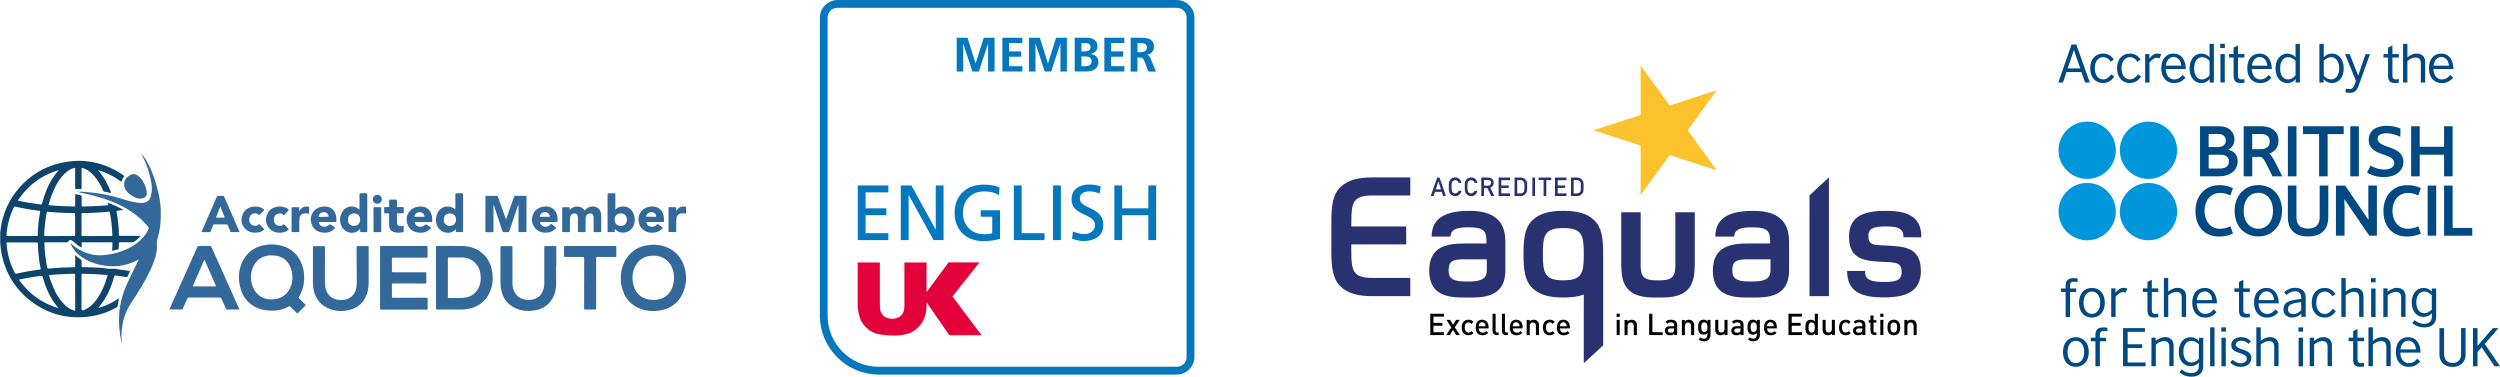 <?xml version="1.0" encoding="UTF-8"?>
<svg id="Layer_2" data-name="Layer 2" xmlns="http://www.w3.org/2000/svg" viewBox="0 0 540 81.36">
  <defs>
    <style>
      .cls-1 {
        fill: #0096dc;
      }

      .cls-1, .cls-2, .cls-3, .cls-4, .cls-5, .cls-6, .cls-7, .cls-8, .cls-9, .cls-10 {
        stroke-width: 0px;
      }

      .cls-2 {
        fill: #0c446b;
      }

      .cls-3 {
        fill: #33689b;
      }

      .cls-4, .cls-7 {
        fill: #283271;
      }

      .cls-5 {
        fill: #004982;
      }

      .cls-6 {
        fill: #000;
      }

      .cls-6, .cls-7, .cls-9 {
        fill-rule: evenodd;
      }

      .cls-8 {
        fill: #0578bd;
      }

      .cls-9 {
        fill: #fbc22e;
      }

      .cls-10 {
        fill: #e4003a;
      }
    </style>
  </defs>
  <g id="Layer_1-2" data-name="Layer 1">
    <g id="NILE_Logos" data-name="NILE Logos">
      <polyline class="cls-9" points="370.84 19.48 364.55 28.14 370.84 36.8 360.66 33.49 354.37 42.15 354.37 31.45 344.19 28.14 354.37 24.83 354.37 14.13 360.66 22.79"/>
      <path class="cls-7" d="M415.02,51.26c0-4.31-2.75-5.64-7.24-5.72-4.83-.07-8.32.93-8.39,5.42-.11,5.57,4.04,5.42,8.09,5.64,2.08.11,3.34.15,3.27,2.3-.04,1.3-.67,2.12-4.27,2-2.97-.07-3.64-.82-3.64-2.38h-3.86c0,4.46,2.97,5.65,7.53,5.72,4.87.07,8.32-1.08,8.4-5.53.11-5.79-4.24-5.46-8.4-5.72-1.82-.11-3.01-.11-2.93-2.15.04-1.19.63-2.04,4.23-1.93,2.45.07,3.34.59,3.34,2.34M321.15,56.01h-4.87c-2.56,0-3.38.45-3.38,2.38,0,1.56.67,2.41,3.53,2.41h1c2.86,0,3.72-.85,3.72-2.44v-2.35ZM315.77,64.26c-4.31,0-7.06-1.37-7.06-5.8,0-5.27,3.86-5.87,7.73-5.87h4.64c0-2.41-.15-3.49-3.82-3.49-1.63,0-3.94.08-3.94,2.01h-4.09c0-4.64,4.05-5.57,8.24-5.57,4.87,0,7.69,1.93,7.69,6.61v6.31c-.04,4.44-2.77,5.8-7.05,5.8h-2.34ZM382.42,56.01h-4.86c-2.56,0-3.38.45-3.38,2.38,0,1.56.67,2.41,3.53,2.41h1c2.86,0,3.72-.85,3.72-2.44v-2.35ZM377.04,64.26c-4.31,0-7.06-1.37-7.06-5.8,0-5.27,3.86-5.87,7.73-5.87h4.64c0-2.41-.15-3.49-3.82-3.49-1.64,0-3.94.08-3.94,2.01h-4.08c0-4.64,4.05-5.57,8.24-5.57,4.86,0,7.69,1.93,7.69,6.61v6.31c-.03,4.44-2.77,5.8-7.06,5.8h-2.34ZM342.1,54.9c0-4.09-.37-5.64-4.42-5.64s-4.42,1.55-4.42,5.64.37,5.65,4.42,5.65,4.42-1.56,4.42-5.65M304.62,60.03v3.94h-8.17c-3.02,0-5.28-.54-6.89-2.1-1.64-1.57-1.99-3.98-1.99-7.54v-6.36c0-3.56.32-5.97,1.97-7.54,1.61-1.57,3.86-2.11,6.89-2.11h8.19v3.9h-8.19c-4.17,0-4.54,1.53-4.54,5.74v.96h11.85v3.87h-11.86v1.53c0,4.21.4,5.71,4.57,5.71h8.17ZM342.1,63.62c-1.24.46-2.72.64-4.42.64-2.93,0-5.12-.52-6.68-2.04-1.6-1.52-1.93-3.86-1.93-7.32s.33-5.79,1.93-7.32c1.56-1.52,3.75-2.04,6.68-2.04s5.13.52,6.68,2.04c1.6,1.52,1.93,3.87,1.93,7.32v19.69l-4.19,3.87v-14.84ZM357.69,60.55h.88c3.64,0,3.3-1.67,3.3-5.16v-9.54h4.2v9.88c0,3.94.3,8.54-7.02,8.54h-1.84c-7.32,0-7.02-4.61-7.02-8.54v-9.88h4.2v9.54c0,3.49-.34,5.16,3.3,5.16M395.05,63.96v-25.65l-4.2,3.9v21.75h4.2Z"/>
      <path class="cls-6" d="M414,72.38v-2.1c0-.37-.08-.68-.33-.92-.19-.19-.47-.3-.81-.3s-.65.12-.87.37v-.33h-.65v3.29h.66v-2c0-.5.31-.73.68-.73s.66.22.66.73v2M409.78,70.73c0,.36-.03.7-.23.9-.12.12-.29.2-.48.2s-.36-.07-.48-.2c-.21-.2-.23-.54-.23-.9s.03-.7.23-.9c.12-.12.28-.18.48-.18s.36.06.48.18c.2.21.23.54.23.9M410.44,70.73c0-.55-.08-.96-.39-1.29-.22-.22-.54-.39-.98-.39s-.77.17-.98.39c-.31.32-.39.74-.39,1.29s.08.97.39,1.3c.21.22.53.39.98.39s.77-.17.98-.39c.31-.32.39-.74.39-1.3M406.83,67.75h-.7v.7h.7v-.7ZM406.81,69.09h-.66v3.29h.66v-3.29ZM405.31,72.38v-.56h-.27c-.25,0-.36-.14-.36-.38v-1.78h.64v-.5h-.64v-1h-.66v1h-.38v.5h.38v1.8c0,.47.28.91.9.91h.39ZM402.26,71.19c0,.24-.04.39-.14.49-.17.17-.36.19-.62.19-.41,0-.6-.17-.6-.46s.2-.47.59-.47h.77v.26ZM402.92,72.38v-2.2c0-.74-.45-1.12-1.35-1.12-.54,0-.87.11-1.18.47l.43.41c.18-.23.36-.32.72-.32.51,0,.72.2.72.61v.24h-.87c-.75,0-1.14.39-1.14.94,0,.28.09.53.26.71.2.2.47.3.88.3s.64-.1.88-.34v.3h.64ZM399.77,71.95l-.46-.43c-.21.22-.37.31-.63.31s-.46-.1-.61-.29c-.14-.18-.2-.42-.2-.8s.05-.61.2-.8c.14-.19.35-.29.61-.29s.42.08.63.31l.46-.44c-.31-.33-.63-.46-1.08-.46-.74,0-1.46.45-1.46,1.68s.72,1.68,1.46,1.68c.45,0,.77-.14,1.08-.47M396.34,72.38v-3.29h-.66v2c0,.51-.31.73-.68.73s-.66-.22-.66-.73v-2h-.66v2.1c0,.37.08.68.33.93.2.19.47.3.81.3s.65-.12.88-.37v.33h.64ZM392,70.73c0,.58-.08,1.09-.68,1.09s-.68-.51-.68-1.09.09-1.09.68-1.09.68.5.68,1.09M392.66,72.38v-4.61h-.66v1.66c-.24-.28-.51-.37-.86-.37s-.62.11-.8.29c-.33.33-.37.89-.37,1.39s.04,1.06.37,1.39c.18.18.47.29.8.29.36,0,.62-.09.86-.39v.35h.65ZM389.25,72.38v-.63h-2.24v-1.39h1.92v-.62h-1.92v-1.35h2.24v-.63h-2.94v4.61h2.94ZM383.14,70.47h-1.47c0-.2.02-.3.08-.45.1-.25.34-.42.65-.42s.55.17.65.42c.06.15.08.24.09.45M383.8,70.93v-.29c0-.93-.51-1.58-1.39-1.58s-1.39.62-1.39,1.68c0,1.25.66,1.68,1.48,1.68.57,0,.89-.17,1.23-.51l-.42-.39c-.24.23-.43.34-.8.34-.53,0-.83-.36-.83-.92h2.13ZM379.47,70.67c0,.52-.07,1.03-.67,1.03s-.67-.51-.67-1.03.08-1.03.67-1.03.67.51.67,1.03M380.13,72.35v-3.26h-.64v.35c-.25-.3-.51-.39-.86-.39s-.61.1-.79.28c-.32.32-.37.78-.37,1.34s.05,1.01.37,1.33c.18.18.46.29.78.29s.61-.09.85-.38v.42c0,.44-.21.83-.77.83-.32,0-.51-.1-.71-.29l-.42.42c.34.32.66.43,1.16.43.88,0,1.41-.58,1.41-1.39M375.95,71.19c0,.24-.05.39-.14.49-.18.17-.36.19-.61.19-.42,0-.6-.17-.6-.46s.2-.47.59-.47h.77v.26ZM376.61,72.38v-2.2c0-.74-.45-1.12-1.35-1.12-.54,0-.87.11-1.17.47l.43.41c.18-.23.36-.32.72-.32.51,0,.72.2.72.61v.24h-.87c-.75,0-1.13.39-1.13.94,0,.28.09.53.26.71.2.2.47.3.88.3s.63-.1.87-.34v.3h.65ZM373.15,72.38v-3.29h-.66v2c0,.51-.31.73-.68.73s-.66-.22-.66-.73v-2h-.66v2.1c0,.37.08.68.33.93.2.19.48.3.81.3s.65-.12.87-.37v.33h.65ZM368.81,70.67c0,.52-.07,1.03-.67,1.03s-.67-.51-.67-1.03.08-1.03.67-1.03.67.51.67,1.03M369.47,72.35v-3.26h-.64v.35c-.25-.3-.51-.39-.86-.39-.33,0-.61.1-.79.28-.32.32-.37.78-.37,1.34s.05,1.01.37,1.33c.18.18.46.29.78.29s.61-.09.85-.38v.42c0,.44-.21.83-.77.83-.32,0-.51-.1-.71-.29l-.42.42c.34.32.66.43,1.16.43.87,0,1.4-.58,1.4-1.39M365.94,72.38v-2.1c0-.37-.08-.68-.33-.92-.19-.19-.47-.3-.81-.3s-.65.12-.87.37v-.33h-.65v3.29h.66v-2c0-.5.31-.73.68-.73s.66.22.66.73v2h.66ZM361.61,71.19c0,.24-.05.39-.14.49-.18.17-.36.19-.61.19-.42,0-.6-.17-.6-.46s.2-.47.59-.47h.77v.26ZM362.27,72.38v-2.2c0-.74-.45-1.12-1.35-1.12-.54,0-.87.11-1.18.47l.43.41c.18-.23.36-.32.72-.32.51,0,.72.2.72.61v.24h-.87c-.75,0-1.13.39-1.13.94,0,.28.09.53.26.71.2.2.47.3.88.3s.64-.1.88-.34v.3h.65ZM359.14,72.38v-.63h-2.22v-3.98h-.7v4.61h2.92ZM353.57,72.38v-2.1c0-.37-.08-.68-.33-.92-.2-.19-.47-.3-.81-.3s-.65.12-.88.37v-.33h-.65v3.29h.66v-2c0-.5.31-.73.68-.73s.66.22.66.73v2h.66ZM349.88,67.75h-.7v.7h.7v-.7ZM349.86,69.09h-.66v3.29h.66v-3.29ZM338.42,70.47h-1.48c0-.2.02-.3.08-.45.11-.25.35-.42.65-.42s.55.17.65.42c.06.15.08.24.09.45M339.08,70.93v-.29c0-.93-.52-1.58-1.4-1.58s-1.39.62-1.39,1.68c0,1.25.65,1.68,1.48,1.68.58,0,.89-.17,1.23-.51l-.42-.39c-.23.23-.42.34-.8.34-.53,0-.83-.36-.83-.92h2.13ZM335.82,71.95l-.45-.43c-.21.22-.37.31-.63.31s-.47-.1-.62-.29c-.14-.18-.19-.42-.19-.8s.05-.61.19-.8c.15-.19.36-.29.62-.29s.42.08.63.31l.45-.44c-.31-.33-.63-.46-1.08-.46-.74,0-1.47.45-1.47,1.68s.72,1.68,1.47,1.68c.45,0,.77-.14,1.08-.47M332.42,72.38v-2.1c0-.37-.08-.68-.33-.92-.2-.19-.47-.3-.81-.3s-.65.12-.87.37v-.33h-.65v3.29h.66v-2c0-.5.31-.73.68-.73s.66.22.66.73v2h.66ZM328.23,70.47h-1.48c0-.2.02-.3.09-.45.1-.25.34-.42.65-.42s.54.17.65.42c.07.15.08.24.09.45M328.89,70.93v-.29c0-.93-.51-1.58-1.39-1.58s-1.39.62-1.39,1.68c0,1.25.65,1.68,1.48,1.68.58,0,.89-.17,1.23-.51l-.42-.39c-.23.23-.43.34-.8.34-.54,0-.83-.36-.83-.92h2.13ZM325.71,72.38v-.56h-.29c-.26,0-.35-.13-.35-.38v-3.67h-.66v3.71c0,.49.27.9.9.9h.41ZM323.7,72.38v-.56h-.29c-.26,0-.36-.13-.36-.38v-3.67h-.66v3.71c0,.49.27.9.9.9h.41ZM320.87,70.47h-1.47c0-.2.02-.3.08-.45.1-.25.34-.42.65-.42s.54.17.65.42c.06.15.08.24.09.45M321.53,70.93v-.29c0-.93-.51-1.58-1.39-1.58s-1.39.62-1.39,1.68c0,1.25.65,1.68,1.48,1.68.58,0,.89-.17,1.23-.51l-.42-.39c-.23.23-.43.34-.79.34-.54,0-.83-.36-.83-.92h2.13ZM318.27,71.95l-.45-.43c-.21.22-.37.31-.63.31s-.47-.1-.61-.29c-.14-.18-.19-.42-.19-.8s.05-.61.19-.8c.14-.19.35-.29.61-.29s.42.08.63.31l.45-.44c-.31-.33-.63-.46-1.08-.46-.74,0-1.46.45-1.46,1.68s.72,1.68,1.46,1.68c.45,0,.77-.14,1.08-.47M315.35,72.38l-1.12-1.68,1.08-1.61h-.8l-.64,1.07-.65-1.07h-.8l1.08,1.61-1.13,1.68h.8l.69-1.12.69,1.12h.8ZM311.88,72.38v-.63h-2.25v-1.39h1.92v-.62h-1.92v-1.35h2.25v-.63h-2.94v4.61h2.94Z"/>
      <path class="cls-4" d="M311.42,41.44h-1.47l-.29.89h-.62l1.4-3.98h.49l1.4,3.98h-.62l-.3-.89ZM311.25,40.91l-.56-1.74h0l-.56,1.74h1.13Z"/>
      <path class="cls-4" d="M315.68,41.22c-.08.37-.25.65-.49.85-.24.2-.53.3-.87.3-.3,0-.56-.08-.76-.23-.2-.14-.36-.3-.45-.49-.03-.06-.05-.11-.07-.17-.03-.06-.04-.13-.06-.21-.03-.16-.04-.47-.04-.92s.01-.77.04-.93c.03-.16.07-.29.13-.38.1-.19.25-.35.45-.49.2-.15.46-.22.76-.23.37,0,.67.12.91.34.24.23.39.51.45.84h-.62c-.05-.16-.13-.3-.26-.41-.13-.1-.29-.16-.47-.17-.14,0-.26.03-.36.08-.1.05-.18.12-.24.21-.08.08-.12.19-.15.33-.03.14-.04.41-.04.8s.01.66.04.8c.02.14.07.25.15.34.06.08.14.15.24.2.1.06.22.09.36.09.33,0,.57-.19.74-.55h.62Z"/>
      <path class="cls-4" d="M319.12,41.22c-.09.37-.25.65-.48.85-.25.2-.54.3-.87.3-.3,0-.56-.08-.76-.23-.21-.14-.36-.3-.45-.49-.03-.06-.05-.11-.07-.17-.02-.06-.04-.13-.06-.21-.03-.16-.04-.47-.04-.92s.01-.77.04-.93c.03-.16.07-.29.13-.38.09-.19.24-.35.45-.49.2-.15.45-.22.76-.23.38,0,.68.12.91.34.24.23.39.51.45.84h-.62c-.05-.16-.13-.3-.26-.41-.13-.1-.29-.16-.48-.17-.14,0-.26.03-.36.08-.1.05-.18.12-.25.21-.07.08-.13.19-.15.33-.03.14-.04.41-.04.8s.01.66.04.8c.02.14.08.25.15.34.06.08.14.15.25.2.1.06.22.09.36.09.33,0,.57-.19.74-.55h.62Z"/>
      <path class="cls-4" d="M319.96,38.35h1.51c.32,0,.58.09.79.26.24.2.37.48.38.85,0,.54-.25.91-.75,1.1l.9,1.77h-.7l-.8-1.7h-.75v1.7h-.58v-3.98ZM320.54,40.1h.89c.22,0,.38-.07.49-.2.11-.12.16-.27.16-.44,0-.21-.07-.36-.19-.45-.1-.08-.24-.12-.43-.12h-.92v1.21Z"/>
      <polygon class="cls-4" points="323.7 38.35 326.16 38.35 326.16 38.92 324.28 38.92 324.28 40.06 325.89 40.06 325.89 40.59 324.28 40.59 324.28 41.77 326.16 41.77 326.16 42.34 323.7 42.34 323.7 38.35"/>
      <path class="cls-4" d="M327.14,38.35h1.35c.52,0,.91.23,1.17.67.09.15.15.3.18.47.02.16.03.45.03.85,0,.43-.02.72-.05.9-.01.09-.04.16-.06.23-.03.07-.07.14-.11.21-.11.19-.27.35-.47.47-.2.13-.45.2-.73.2h-1.31v-3.99ZM327.72,41.77h.7c.33,0,.57-.12.72-.35.06-.09.11-.19.12-.33.02-.13.02-.37.02-.73s0-.6-.02-.75c-.02-.15-.07-.27-.15-.36-.16-.23-.4-.34-.69-.34h-.7v2.85Z"/>
      <rect class="cls-4" x="330.99" y="38.35" width=".58" height="3.98"/>
      <polygon class="cls-4" points="333.42 38.88 332.35 38.88 332.35 38.35 335.06 38.35 335.06 38.88 334 38.88 334 42.34 333.42 42.34 333.42 38.88"/>
      <polygon class="cls-4" points="335.88 38.35 338.35 38.35 338.35 38.92 336.47 38.92 336.47 40.06 338.08 40.06 338.08 40.59 336.47 40.59 336.47 41.77 338.35 41.77 338.35 42.34 335.88 42.34 335.88 38.35"/>
      <path class="cls-4" d="M339.32,38.35h1.35c.52,0,.91.23,1.18.67.09.15.15.3.18.47.02.16.03.45.03.85,0,.43-.02.72-.04.9-.02.09-.04.16-.06.23-.03.07-.07.14-.11.21-.11.19-.27.35-.47.47-.2.13-.44.2-.73.2h-1.31v-3.99ZM339.91,41.77h.7c.33,0,.57-.12.72-.35.07-.09.11-.19.12-.33.02-.13.02-.37.02-.73s0-.6-.02-.75c-.02-.15-.08-.27-.15-.36-.17-.23-.39-.34-.69-.34h-.7v2.85Z"/>
      <path class="cls-5" d="M450.37,17.82l-.79-2.26h-3.22l-.76,2.26h-1l2.85-8.2h1.04l2.91,8.2h-1.04ZM447.96,10.8l-1.35,3.97h2.73l-1.38-3.97Z"/>
      <path class="cls-5" d="M454.25,17.94c-1.58,0-2.76-1.2-2.76-3.18s1.14-3.19,2.77-3.19c1.03,0,1.8.48,2.33,1.3l-.68.47c-.38-.59-.87-.99-1.65-.99-.99,0-1.79.84-1.79,2.44,0,1.42.75,2.36,1.81,2.36.8,0,1.34-.54,1.77-1.12l.64.53c-.53.74-1.27,1.37-2.44,1.37"/>
      <path class="cls-5" d="M460.04,17.94c-1.58,0-2.76-1.2-2.76-3.18s1.14-3.19,2.77-3.19c1.03,0,1.8.48,2.33,1.3l-.69.47c-.38-.59-.87-.99-1.65-.99-.99,0-1.79.84-1.79,2.44,0,1.42.75,2.36,1.81,2.36.8,0,1.34-.54,1.77-1.12l.64.53c-.53.74-1.27,1.37-2.44,1.37"/>
      <path class="cls-5" d="M466.43,12.62c-.19-.11-.33-.15-.6-.15-.53,0-1.12.49-1.54,1.04v4.31h-.94v-6.13h.92v.95c.4-.52.99-1.07,1.71-1.07.33,0,.6.04.85.21l-.41.85Z"/>
      <path class="cls-5" d="M467.8,14.88c.02,1.5.9,2.28,1.82,2.28.62,0,1.23-.22,1.81-.97l.63.58c-.69.85-1.49,1.18-2.5,1.18-1.5,0-2.73-1.12-2.73-3.2s1.14-3.17,2.64-3.17c1.99,0,2.66,1.78,2.66,3.32h-4.34ZM469.5,12.31c-.91,0-1.56.77-1.67,1.88h3.33c-.1-1.13-.72-1.88-1.66-1.88"/>
      <path class="cls-5" d="M477.28,17.82v-.77c-.46.63-1.08.9-1.81.9-1.46,0-2.53-1.26-2.53-3.18s1.09-3.19,2.52-3.19c.78,0,1.37.31,1.8.8v-2.9h.94v8.35h-.92ZM477.26,13.12c-.46-.44-.97-.77-1.61-.77-1.06,0-1.72.97-1.72,2.43s.65,2.38,1.71,2.38c.62,0,1.13-.33,1.62-.87v-3.16Z"/>
      <path class="cls-5" d="M479.58,9.46h.99v.92h-.99v-.92ZM479.61,11.68h.94v6.13h-.94v-6.13Z"/>
      <path class="cls-5" d="M484.05,17.94c-1.26,0-1.59-.53-1.59-1.66v-3.85h-.98v-.75h.98v-1.39l.94-.48v1.87h1.39v.75h-1.39v3.81c0,.66.2.91.76.91.19,0,.46-.04.63-.08v.79c-.21.04-.51.08-.74.08"/>
      <path class="cls-5" d="M486.38,14.88c.02,1.5.89,2.28,1.82,2.28.62,0,1.23-.22,1.81-.97l.63.58c-.69.85-1.49,1.18-2.5,1.18-1.5,0-2.73-1.12-2.73-3.2s1.14-3.17,2.64-3.17c1.99,0,2.66,1.78,2.66,3.32h-4.34ZM488.08,12.31c-.91,0-1.56.77-1.67,1.88h3.33c-.1-1.13-.72-1.88-1.66-1.88"/>
      <path class="cls-5" d="M495.86,17.82v-.77c-.46.63-1.08.9-1.81.9-1.46,0-2.53-1.26-2.53-3.18s1.09-3.19,2.52-3.19c.78,0,1.37.31,1.8.8v-2.9h.94v8.35h-.92ZM495.84,13.12c-.46-.44-.97-.77-1.61-.77-1.06,0-1.72.97-1.72,2.43s.65,2.38,1.71,2.38c.62,0,1.13-.33,1.62-.87v-3.16Z"/>
      <path class="cls-5" d="M503.72,17.94c-.66,0-1.27-.21-1.82-.82v.7h-.91v-8.35h.94v2.9c.43-.49,1.01-.8,1.79-.8,1.42,0,2.53,1.24,2.53,3.19s-1.07,3.18-2.53,3.18M503.54,12.35c-.64,0-1.15.33-1.61.77v3.25c.52.51,1.01.78,1.62.78,1.06,0,1.71-.98,1.71-2.38s-.66-2.43-1.72-2.43"/>
      <path class="cls-5" d="M509.43,18.59c-.38,1.05-.82,1.46-2.01,1.46-.24,0-.56-.05-.76-.11v-.8c.18.05.55.11.78.11.61,0,.9-.28,1.16-.98l.29-.76-2.35-5.82h1l1.83,4.65,1.59-4.65h.96l-2.49,6.91Z"/>
      <path class="cls-5" d="M517.41,17.94c-1.26,0-1.59-.53-1.59-1.66v-3.85h-.98v-.75h.98v-1.39l.94-.48v1.87h1.39v.75h-1.39v3.81c0,.66.2.91.76.91.19,0,.45-.04.63-.08v.79c-.21.04-.51.08-.74.08"/>
      <path class="cls-5" d="M522.9,17.82v-4.15c0-.78-.31-1.25-1.13-1.25-.58,0-1.23.32-1.77.74v4.66h-.94v-8.35h.94v2.91c.53-.42,1.2-.81,1.99-.81,1.17,0,1.85.71,1.85,1.83v4.42h-.94Z"/>
      <path class="cls-5" d="M525.62,14.88c.02,1.5.89,2.28,1.82,2.28.62,0,1.23-.22,1.81-.97l.63.58c-.68.85-1.49,1.18-2.5,1.18-1.5,0-2.73-1.12-2.73-3.2s1.14-3.17,2.64-3.17c1.99,0,2.66,1.78,2.66,3.32h-4.34ZM527.32,12.31c-.91,0-1.56.77-1.67,1.88h3.33c-.1-1.13-.72-1.88-1.66-1.88"/>
      <path class="cls-5" d="M448.01,60.84c-.57,0-.88.2-.88.85v.62h1.32v.76h-1.32v5.41h-.95v-5.41h-.99v-.76h.99v-.62c0-1.15.58-1.61,1.8-1.61.27,0,.57.04.78.08v.77c-.2-.03-.47-.08-.74-.08"/>
      <path class="cls-5" d="M451.85,68.6c-1.67,0-2.79-1.24-2.79-3.2s1.12-3.21,2.79-3.21,2.79,1.27,2.79,3.21-1.12,3.2-2.79,3.2M451.85,62.97c-1.1,0-1.8.98-1.8,2.42s.7,2.41,1.8,2.41,1.8-.97,1.8-2.41-.7-2.42-1.8-2.42"/>
      <path class="cls-5" d="M459.11,63.25c-.19-.11-.33-.16-.6-.16-.53,0-1.12.49-1.54,1.04v4.33h-.95v-6.17h.92v.96c.4-.52,1-1.08,1.72-1.08.33,0,.6.04.85.21l-.41.86Z"/>
      <path class="cls-5" d="M465.45,68.6c-1.27,0-1.6-.53-1.6-1.67v-3.87h-.99v-.76h.99v-1.4l.94-.48v1.88h1.4v.76h-1.4v3.83c0,.67.2.91.77.91.19,0,.46-.04.63-.08v.79c-.21.04-.51.08-.74.08"/>
      <path class="cls-5" d="M471.25,68.47v-4.18c0-.79-.31-1.26-1.13-1.26-.58,0-1.23.32-1.78.74v4.69h-.94v-8.4h.94v2.92c.53-.42,1.21-.81,2-.81,1.18,0,1.86.71,1.86,1.84v4.44h-.94Z"/>
      <path class="cls-5" d="M474.49,65.52c.02,1.51.9,2.29,1.83,2.29.62,0,1.23-.22,1.82-.98l.63.58c-.69.86-1.5,1.19-2.51,1.19-1.51,0-2.74-1.12-2.74-3.22s1.15-3.19,2.66-3.19c2,0,2.68,1.79,2.68,3.33h-4.37ZM476.2,62.94c-.91,0-1.57.78-1.68,1.89h3.34c-.1-1.13-.72-1.89-1.67-1.89"/>
      <path class="cls-5" d="M485.22,68.6c-1.27,0-1.6-.53-1.6-1.67v-3.87h-.99v-.76h.99v-1.4l.94-.48v1.88h1.4v.76h-1.4v3.83c0,.67.2.91.77.91.19,0,.46-.04.63-.08v.79c-.21.04-.51.08-.74.08"/>
      <path class="cls-5" d="M487.84,65.52c.02,1.51.9,2.29,1.83,2.29.62,0,1.23-.22,1.82-.98l.63.58c-.69.86-1.5,1.19-2.51,1.19-1.51,0-2.74-1.12-2.74-3.22s1.15-3.19,2.66-3.19c2,0,2.68,1.79,2.68,3.33h-4.37ZM489.55,62.94c-.91,0-1.57.78-1.68,1.89h3.35c-.1-1.13-.72-1.89-1.67-1.89"/>
      <path class="cls-5" d="M497.1,68.47v-.71c-.67.58-1.3.83-2.01.83-1.19,0-1.87-.8-1.87-1.76,0-1.48,1.11-1.92,3.09-2.16l.76-.09v-.35c0-.98-.72-1.31-1.37-1.31-.71,0-1.24.29-1.82.82l-.51-.61c.71-.66,1.48-.97,2.38-.97,1.35,0,2.28.73,2.28,2.05v4.23h-.92ZM497.06,65.26l-.52.07c-1.83.23-2.34.64-2.34,1.49,0,.58.43,1.02,1.14,1.02.61,0,1.1-.27,1.72-.78v-1.8Z"/>
      <path class="cls-5" d="M502.11,68.6c-1.59,0-2.78-1.21-2.78-3.2s1.14-3.21,2.79-3.21c1.03,0,1.81.48,2.34,1.31l-.69.48c-.38-.59-.88-1-1.66-1-1,0-1.8.84-1.8,2.45,0,1.43.75,2.38,1.82,2.38.8,0,1.34-.54,1.78-1.12l.64.53c-.53.74-1.28,1.38-2.45,1.38"/>
      <path class="cls-5" d="M509.58,68.47v-4.18c0-.79-.31-1.26-1.13-1.26-.58,0-1.23.32-1.78.74v4.69h-.94v-8.4h.94v2.92c.53-.42,1.21-.81,2-.81,1.18,0,1.85.71,1.85,1.84v4.44h-.94Z"/>
      <path class="cls-5" d="M512.13,60.07h1v.92h-1v-.92ZM512.17,62.31h.95v6.17h-.95v-6.17Z"/>
      <path class="cls-5" d="M518.65,68.47v-4.18c0-.79-.31-1.26-1.13-1.26-.58,0-1.24.32-1.78.74v4.69h-.94v-6.17h.91v.71c.57-.43,1.24-.83,2.03-.83,1.18,0,1.86.71,1.86,1.84v4.44h-.94Z"/>
      <path class="cls-5" d="M523.63,70.72c-1.18,0-2-.43-2.57-.94l.5-.64c.54.48,1.21.81,2.07.81,1.11,0,1.65-.61,1.65-1.6v-.69c-.55.58-1.11.79-1.81.79-1.46,0-2.54-1.19-2.54-3.12s1.1-3.13,2.54-3.13c.8,0,1.37.31,1.83.82v-.7h.91v6.11c0,1.41-.87,2.3-2.58,2.3M525.27,63.75c-.48-.45-.98-.78-1.62-.78-1.05,0-1.73.91-1.73,2.35s.67,2.32,1.73,2.32c.64,0,1.13-.3,1.62-.77v-3.13Z"/>
      <path class="cls-5" d="M448.39,79.24c-1.67,0-2.79-1.24-2.79-3.2s1.12-3.21,2.79-3.21,2.79,1.27,2.79,3.21-1.12,3.2-2.79,3.2M448.39,73.61c-1.1,0-1.8.98-1.8,2.42s.7,2.41,1.8,2.41,1.8-.97,1.8-2.41-.7-2.42-1.8-2.42"/>
      <path class="cls-5" d="M454.45,71.48c-.57,0-.88.2-.88.85v.62h1.32v.76h-1.32v5.41h-.96v-5.41h-.99v-.76h.99v-.62c0-1.15.58-1.61,1.8-1.61.27,0,.57.04.78.08v.77c-.2-.03-.47-.08-.74-.08"/>
      <polygon class="cls-5" points="458.58 79.11 458.58 70.87 463.31 70.87 463.31 71.67 459.57 71.67 459.57 74.36 462.71 74.36 462.71 75.16 459.57 75.16 459.57 78.3 463.45 78.3 463.45 79.11 458.58 79.11"/>
      <path class="cls-5" d="M468.57,79.11v-4.18c0-.79-.31-1.26-1.13-1.26-.58,0-1.24.32-1.78.74v4.69h-.95v-6.17h.91v.71c.57-.43,1.24-.83,2.03-.83,1.18,0,1.85.71,1.85,1.84v4.44h-.94Z"/>
      <path class="cls-5" d="M473.33,81.36c-1.18,0-2-.43-2.57-.94l.5-.64c.54.48,1.21.81,2.07.81,1.11,0,1.64-.61,1.64-1.6v-.69c-.55.58-1.11.79-1.81.79-1.46,0-2.54-1.19-2.54-3.12s1.1-3.13,2.54-3.13c.8,0,1.37.31,1.83.82v-.7h.91v6.11c0,1.41-.87,2.3-2.58,2.3M474.96,74.39c-.48-.45-.98-.78-1.62-.78-1.05,0-1.73.91-1.73,2.36s.67,2.32,1.73,2.32c.64,0,1.13-.3,1.62-.77v-3.13Z"/>
      <rect class="cls-5" x="477.39" y="70.71" width=".94" height="8.4"/>
      <path class="cls-5" d="M479.8,70.71h1v.92h-1v-.92ZM479.83,72.95h.94v6.17h-.94v-6.17Z"/>
      <path class="cls-5" d="M484,79.24c-.87,0-1.68-.33-2.27-.97l.53-.57c.51.5,1.16.78,1.72.78.68,0,1.34-.4,1.34-1.02,0-.58-.5-.81-1.21-1.07l-.68-.24c-.89-.32-1.48-.72-1.48-1.61,0-.98.78-1.71,2.19-1.71.79,0,1.49.28,2.06.88l-.53.57c-.5-.51-1.04-.69-1.53-.69-.64,0-1.22.3-1.22.84,0,.45.41.68,1.01.9l.67.24c.94.35,1.69.72,1.69,1.78,0,1.24-1.09,1.89-2.29,1.89"/>
      <path class="cls-5" d="M491.23,79.11v-4.18c0-.79-.31-1.26-1.13-1.26-.58,0-1.23.32-1.78.74v4.69h-.95v-8.4h.95v2.92c.53-.42,1.21-.81,2-.81,1.18,0,1.85.71,1.85,1.84v4.44h-.94Z"/>
      <path class="cls-5" d="M496.46,70.71h1v.92h-1v-.92ZM496.5,72.95h.95v6.17h-.95v-6.17Z"/>
      <path class="cls-5" d="M502.76,79.11v-4.18c0-.79-.31-1.26-1.13-1.26-.58,0-1.24.32-1.78.74v4.69h-.95v-6.17h.91v.71c.57-.43,1.24-.83,2.03-.83,1.18,0,1.86.71,1.86,1.84v4.44h-.94Z"/>
      <path class="cls-5" d="M509.88,79.24c-1.27,0-1.6-.53-1.6-1.67v-3.87h-.99v-.76h.99v-1.4l.95-.48v1.88h1.4v.76h-1.4v3.83c0,.67.2.91.77.91.19,0,.46-.04.63-.08v.79c-.21.04-.51.08-.74.08"/>
      <path class="cls-5" d="M515.45,79.11v-4.18c0-.79-.31-1.26-1.13-1.26-.58,0-1.23.32-1.78.74v4.69h-.95v-8.4h.95v2.92c.53-.42,1.21-.81,2-.81,1.18,0,1.85.71,1.85,1.84v4.44h-.94Z"/>
      <path class="cls-5" d="M518.47,76.16c.02,1.51.9,2.29,1.83,2.29.62,0,1.23-.22,1.82-.98l.63.58c-.69.86-1.5,1.19-2.51,1.19-1.51,0-2.74-1.12-2.74-3.22s1.15-3.19,2.66-3.19c2,0,2.68,1.79,2.68,3.33h-4.37ZM520.18,73.58c-.91,0-1.57.78-1.68,1.89h3.35c-.1-1.13-.72-1.89-1.67-1.89"/>
      <path class="cls-5" d="M529.75,79.26c-1.46,0-2.83-.78-2.83-2.79v-5.6h1v5.6c0,1.31.83,1.94,1.83,1.94s1.84-.58,1.84-1.86v-5.69h.97v5.7c0,1.96-1.43,2.69-2.81,2.69"/>
      <polygon class="cls-5" points="538.81 79.11 536.04 75.01 535.14 76.02 535.14 79.11 534.16 79.11 534.16 70.87 535.14 70.87 535.14 74.71 538.47 70.87 539.66 70.87 536.71 74.29 540 79.11 538.81 79.11"/>
      <path class="cls-5" d="M475.21,38.09v-10.82h3.97c.85,0,1.41.13,1.87.34,1.1.53,1.59,1.53,1.59,2.45,0,1.04-.43,1.74-1.3,2.27v.03c1.25.28,2,1.15,2,2.46,0,1.46-.89,2.58-2.4,3.04-.54.16-1.13.23-2.07.23h-3.68ZM480.07,29.12c-.25-.11-.54-.18-1.02-.18h-1.99v2.83h1.87c.59,0,.95-.1,1.21-.25.43-.24.64-.66.64-1.18s-.25-.98-.72-1.22M480.65,33.6c-.26-.11-.59-.18-1.23-.18h-2.35v2.99h2.22c.67,0,1.07-.08,1.38-.23.53-.26.79-.72.79-1.35,0-.56-.3-1-.81-1.23"/>
      <rect class="cls-5" x="494.18" y="27.27" width="1.86" height="10.82"/>
      <rect class="cls-5" x="507.66" y="27.27" width="1.85" height="10.82"/>
      <path class="cls-5" d="M515.5,27.17c1.17,0,2.35.28,3,.61l-.03,1.77c-.94-.46-1.89-.76-3.02-.76-1.02,0-1.89.31-1.89,1.17,0,2.22,5.57,1.33,5.57,4.99,0,2.02-1.71,3.3-4.19,3.3-1.69,0-2.85-.48-3.66-.97l.77-1.51c.66.41,1.71.85,2.96.85,1.12,0,2.15-.43,2.15-1.41,0-2.32-5.52-1.3-5.52-4.99,0-1.97,1.58-3.05,3.86-3.05"/>
      <polygon class="cls-5" points="527.92 38.09 527.92 33.42 522.66 33.42 522.66 38.09 520.81 38.09 520.81 27.27 522.66 27.27 522.66 31.7 527.92 31.7 527.92 27.27 529.77 27.27 529.77 38.09 527.92 38.09"/>
      <path class="cls-5" d="M479.31,39.99c1.18,0,2.08.23,3.01.64l-.56,1.58c-.53-.24-1.22-.54-2.25-.54-2.05,0-3.33,1.74-3.33,3.86s1.2,3.88,3.33,3.88c1.03,0,1.72-.29,2.25-.54l.56,1.58c-.92.41-1.82.64-3.01.64-3.24,0-5.09-2.27-5.09-5.52,0-3.04,1.85-5.57,5.09-5.57"/>
      <path class="cls-5" d="M519.91,39.99c1.18,0,2.08.23,3,.64l-.56,1.58c-.53-.24-1.22-.54-2.25-.54-2.05,0-3.33,1.74-3.33,3.86s1.2,3.88,3.33,3.88c1.04,0,1.73-.29,2.25-.54l.56,1.58c-.92.41-1.82.64-3,.64-3.24,0-5.09-2.27-5.09-5.52,0-3.04,1.85-5.57,5.09-5.57"/>
      <path class="cls-5" d="M492.92,45.49c0,3.25-2.07,5.58-5.12,5.58s-5.12-2.25-5.12-5.5,2.07-5.59,5.12-5.59,5.12,2.25,5.12,5.5M490.97,45.52c0-2.36-1.35-3.88-3.17-3.88s-3.17,1.51-3.17,3.89,1.35,3.88,3.17,3.88,3.17-1.51,3.17-3.89"/>
      <path class="cls-5" d="M494.18,46.83v-6.75h1.85v6.81c0,1.8.97,2.48,2.51,2.48s2.51-.67,2.51-2.48v-6.81h1.86v6.75c0,2.94-1.68,4.24-4.4,4.24s-4.34-1.3-4.34-4.24"/>
      <path class="cls-5" d="M506.4,43.03h-.03c.03.36.05.94.05,1.45v6.43h-1.86v-10.82h2l5.02,7.37h.03c-.03-.36-.05-.94-.05-1.45v-5.93h1.85v10.82h-1.64l-5.39-7.88Z"/>
      <rect class="cls-5" x="524.37" y="40.09" width="1.85" height="10.82"/>
      <polygon class="cls-5" points="527.92 50.91 527.92 40.09 529.77 40.09 529.77 49.23 534.01 49.23 534.01 50.91 527.92 50.91"/>
      <polygon class="cls-5" points="506.24 27.27 497.45 27.27 497.45 28.96 500.92 28.96 500.92 38.09 502.77 38.09 502.77 28.96 506.24 28.96 506.24 27.27"/>
      <path class="cls-5" d="M490.85,38.09c-1.58-3.27-1.99-4.19-2.64-4.19h-1.72v4.19h-1.85v-10.82h3.66c2.79,0,3.86,1.48,3.86,3.12,0,1.45-.84,2.41-2,2.77v.02c.49.28,1.02,1.3,2.82,4.91h-2.12ZM488.4,28.94h-1.92v3.29h1.84c1.33,0,1.95-.69,1.95-1.68,0-.89-.57-1.61-1.87-1.61"/>
      <path class="cls-1" d="M457.02,32.46c0,3.42-2.77,6.19-6.19,6.19s-6.19-2.77-6.19-6.19,2.77-6.19,6.19-6.19,6.19,2.77,6.19,6.19"/>
      <path class="cls-1" d="M470.26,32.46c0,3.42-2.77,6.19-6.19,6.19s-6.19-2.77-6.19-6.19,2.77-6.19,6.19-6.19,6.19,2.77,6.19,6.19"/>
      <path class="cls-1" d="M457.02,45.71c0,3.42-2.77,6.19-6.19,6.19s-6.19-2.77-6.19-6.19,2.77-6.19,6.19-6.19,6.19,2.77,6.19,6.19"/>
      <path class="cls-1" d="M470.26,45.71c0,3.42-2.77,6.19-6.19,6.19s-6.19-2.77-6.19-6.19,2.77-6.19,6.19-6.19,6.19,2.77,6.19,6.19"/>
      <path class="cls-8" d="M254.14,0h-73.2c-2.12,0-3.85,1.73-3.85,3.85v64.3c0,7.03,5.72,12.76,12.76,12.76h64.3c2.12,0,3.85-1.73,3.85-3.85V3.85c0-2.12-1.73-3.85-3.85-3.85M178.77,3.78c0-1.15.94-2.09,2.09-2.09h73.35c1.15,0,2.09.94,2.09,2.09v73.35c0,1.15-.94,2.09-2.09,2.09h-64.43c-6.07,0-11.01-4.94-11.01-11.01V3.78Z"/>
      <polygon class="cls-8" points="185.28 40.06 191.89 40.06 191.89 41.55 186.97 41.55 186.97 45 191.45 45 191.45 46.48 186.97 46.48 186.97 50.37 191.89 50.37 191.89 51.86 185.28 51.86 185.28 40.06"/>
      <polygon class="cls-8" points="194.57 40.06 196.87 40.06 202.08 49.56 202.12 49.56 202.12 40.06 203.81 40.06 203.81 51.86 201.64 51.86 196.3 42.16 196.27 42.16 196.27 51.86 194.57 51.86 194.57 40.06"/>
      <path class="cls-8" d="M215.76,42.16c-.83-.54-1.73-.81-3.25-.81-2.72,0-4.53,1.98-4.53,4.62,0,2.77,1.99,4.62,4.45,4.62,1.17,0,1.47-.12,1.89-.2v-3.58h-2.49v-1.39h4.18v6.14c-.64.22-1.76.52-3.6.52-3.74,0-6.22-2.4-6.22-6.15s2.64-6.05,6.24-6.05c1.73,0,2.49.25,3.47.59l-.13,1.71Z"/>
      <polygon class="cls-8" points="218.99 40.06 220.68 40.06 220.68 50.37 225.62 50.37 225.62 51.86 218.99 51.86 218.99 40.06"/>
      <rect class="cls-8" x="227.46" y="40.06" width="1.69" height="11.8"/>
      <path class="cls-8" d="M237.52,41.83c-.86-.34-1.34-.49-2.22-.49-.95,0-2.06.34-2.06,1.57,0,2.27,5.07,1.74,5.07,5.63,0,2.52-1.94,3.52-4.31,3.52-.83,0-1.64-.24-2.42-.49l.17-1.57c.58.24,1.59.57,2.45.57.96,0,2.32-.54,2.32-1.93,0-2.64-5.07-1.91-5.07-5.58,0-2.1,1.66-3.21,3.79-3.21.78,0,1.71.14,2.52.42l-.24,1.56Z"/>
      <polygon class="cls-8" points="240.7 40.06 242.39 40.06 242.39 45 248.04 45 248.04 40.06 249.73 40.06 249.73 51.86 248.04 51.86 248.04 46.48 242.39 46.48 242.39 51.86 240.7 51.86 240.7 40.06"/>
      <path class="cls-10" d="M212.04,72.4h-6.99l-4.91-7.11v.64c0,.92-.14,1.79-.43,2.6-.28.81-.73,1.52-1.34,2.14s-1.25,1.04-1.92,1.29c-.94.34-2.05.52-3.36.52-.76,0-1.58-.05-2.47-.16-.89-.11-1.64-.32-2.24-.63-.6-.31-1.15-.76-1.65-1.34-.49-.58-.84-1.17-1.02-1.79-.3-.99-.45-1.86-.45-2.62v-9.24h4.79v9.46c0,.85.23,1.51.7,1.99.47.48,1.12.71,1.95.71s1.47-.23,1.94-.7c.47-.47.71-1.14.71-2v-9.46h4.78v6.43l4.75-6.45h6.69l-5.84,7.36,6.3,8.38Z"/>
      <polygon class="cls-8" points="206.65 8.15 208.99 8.15 210.73 13.69 210.75 13.69 212.49 8.15 214.83 8.15 214.83 15.45 213.43 15.45 213.43 9.43 213.41 9.43 211.44 15.45 210.04 15.45 208.07 9.43 208.05 9.45 208.05 15.45 206.65 15.45 206.65 8.15"/>
      <polygon class="cls-8" points="216.51 8.15 220.82 8.15 220.82 9.3 217.97 9.3 217.97 11.1 220.58 11.1 220.58 12.25 217.97 12.25 217.97 14.3 220.84 14.3 220.84 15.45 216.51 15.45 216.51 8.15"/>
      <polygon class="cls-8" points="222.27 8.15 224.61 8.15 226.35 13.69 226.37 13.69 228.11 8.15 230.45 8.15 230.45 15.45 229.05 15.45 229.05 9.43 229.03 9.43 227.06 15.45 225.66 15.45 223.69 9.43 223.67 9.45 223.67 15.45 222.27 15.45 222.27 8.15"/>
      <path class="cls-8" d="M232.13,8.15h2.55c.94,0,2.36.27,2.36,1.87,0,.87-.59,1.48-1.46,1.63v.02c.99.09,1.67.76,1.67,1.66,0,1.84-1.65,2.11-2.57,2.11h-2.55v-7.3ZM233.59,11.1h.6c.62,0,1.38-.14,1.38-.89,0-.85-.74-.91-1.41-.91h-.56v1.8ZM233.59,14.3h.69c.68,0,1.51-.17,1.51-1.01,0-.95-.77-1.1-1.51-1.1h-.69v2.11Z"/>
      <polygon class="cls-8" points="238.54 8.15 242.85 8.15 242.85 9.3 240.01 9.3 240.01 11.1 242.61 11.1 242.61 12.25 240.01 12.25 240.01 14.3 242.87 14.3 242.87 15.45 238.54 15.45 238.54 8.15"/>
      <path class="cls-8" d="M244.24,8.15h1.58c1.57,0,3.44-.05,3.44,1.98,0,.86-.58,1.57-1.51,1.7v.02c.4.03.63.43.77.75l1.17,2.86h-1.63l-.88-2.28c-.21-.54-.4-.75-1.02-.75h-.47v3.03h-1.47v-7.3ZM245.7,11.27h.48c.72,0,1.55-.1,1.55-1.01s-.82-.95-1.55-.95h-.48v1.97Z"/>
      <path class="cls-2" d="M0,50.42c.11-.3.09-.63.13-.94.89-6.88,6-12.62,12.75-14.23,4.98-1.18,9.59-.28,13.81,2.62.17.12.2.19.05.36-.22.25-.37.55-.44.88-.04.18-.09.16-.21.07-1.1-.82-2.29-1.47-3.57-1.97-.43-.17-.87-.33-1.34-.42,1.29,1.43,2.17,3.09,2.85,4.9-.55-.11-1.07-.22-1.58-.32-.12-.03-.14-.13-.17-.21-.48-1.07-1.05-2.09-1.8-3-.65-.77-1.38-1.42-2.34-1.78-.07-.02-.14-.05-.21-.07-.31-.09-.31-.09-.31.24,0,1.35,0,2.7,0,4.05,0,.18-.03.23-.22.22-.38-.01-.77-.04-1.17.03v-.59c0-1.27,0-2.54,0-3.81,0-.2-.05-.23-.23-.18-1,.3-1.79.92-2.46,1.68-1.14,1.29-1.87,2.81-2.46,4.41-.21.58-.39,1.18-.56,1.77-.05.17-.01.2.15.21,1.8.16,3.61.23,5.42.27.19,0,.14-.11.15-.2,0-.77,0-1.54,0-2.3,0-.16.02-.2.19-.15.33.09.68.16,1.02.22.15.03.19.09.19.24,0,.66,0,1.31,0,1.96,0,.18.02.23.23.23,1.4-.02,2.79-.08,4.19-.18.44-.03.88-.07,1.34-.11-.04-.18-.09-.34-.14-.54,1.18.43,2.3.93,3.42,1.56-.5.07-.93.13-1.37.18-.13.02-.17.05-.14.19.32,1.65.49,3.32.52,5,0,.2.06.24.25.24,1.4,0,2.8,0,4.19,0,.08,0,.16-.02.25.03-.26.31-.57.55-.85.82-.43.41-.91.6-1.53.55-.7-.06-1.4,0-2.11-.02-.15,0-.21.03-.21.2,0,.37-.03.74-.04,1.11,0,.1-.01.18-.14.21-.38.09-.76.2-1.14.31-.12.03-.15,0-.14-.13.03-.49.05-.98.08-1.47.01-.17-.03-.22-.21-.22-2.08,0-4.17,0-6.25,0-.17,0-.21.06-.2.21.01.3,0,.59,0,.93-.5-.26-.99-.51-1.33-.91-.23-.27-.55-.39-.79-.62-.23-.22-.64-.08-.78.22-.08.17-.18.18-.34.18-1.53,0-3.05,0-4.58,0-.18,0-.24.03-.24.23.07,1.76.26,3.51.62,5.23.03.16.08.22.25.2,1.86-.18,3.72-.27,5.58-.29.17,0,.22-.05.21-.22,0-.7,0-1.41,0-2.11v-.29c.44.41.86.75,1.32,1.03.09.05.07.14.07.21,0,.4,0,.79,0,1.19,0,.14.04.18.18.18,1.38,0,2.76.07,4.14.15.49.03.95.17,1.44.19.34.01.68.05,1.02,0,.57-.07,1.11.16,1.67.21.61.05,1.21.18,1.82.26.19.02.19.08.12.22-.16.32-.33.65-.47.98-.05.13-.12.14-.24.12-.77-.11-1.55-.2-2.32-.33-.22-.04-.27.04-.32.22-.49,1.76-1.15,3.45-2.13,5.01-.39.62-.84,1.2-1.32,1.76.54-.1,1.05-.3,1.56-.5.51-.2,1-.44,1.49-.7.49-.26.96-.56,1.46-.89-.15.63-.27,1.21-.36,1.81-.01.1-.09.12-.16.16-1.83,1.03-3.78,1.7-5.85,1.98-4.57.62-8.75-.41-12.46-3.15-3.54-2.62-5.72-6.14-6.57-10.47-.12-.62-.2-1.24-.24-1.87,0-.04.02-.1-.04-.13v-2.38ZM12.63,36.76c-.08.02-.17.05-.25.07-3.45,1.08-6.2,3.12-8.26,6.08-.09.13-.2.25-.25.42,1.62.37,3.26.63,4.9.84.23.03.28-.05.33-.25.69-2.62,1.71-5.08,3.56-7.13,0-.01.02-.02.03-.04-.02,0-.04,0-.06,0M4.78,52.37c-1.05,0-2.1,0-3.15,0-.19,0-.23.05-.21.23.15,2.26.74,4.4,1.82,6.4.07.13.13.15.28.12,1.68-.39,3.38-.68,5.1-.88.18-.02.19-.09.16-.23-.14-.64-.24-1.28-.33-1.93-.15-1.13-.25-2.26-.26-3.4,0-.23-.07-.3-.31-.3-1.03.02-2.05,0-3.08,0M4.76,50.98c1.06,0,2.11,0,3.17,0,.16,0,.24-.03.22-.21,0-.05,0-.11,0-.17.05-1.6.2-3.19.51-4.76.04-.22,0-.3-.23-.32-1.72-.19-3.43-.49-5.12-.89-.17-.04-.24-.01-.31.14-.93,1.89-1.46,3.89-1.6,5.99-.01.17.03.22.2.22,1.05,0,2.1,0,3.15,0M20.95,50.98c1.03,0,2.07,0,3.1,0,.18,0,.24-.04.22-.23-.04-.43-.04-.87-.07-1.3-.08-1.2-.24-2.39-.47-3.57-.02-.12-.06-.16-.18-.15-.96.11-1.93.16-2.9.21-.91.05-1.82.08-2.73.08-.2,0-.31.03-.31.29.02,1.47.01,2.94,0,4.41,0,.21.04.27.26.27,1.03-.01,2.05,0,3.08,0M12.88,50.98c1.04,0,2.07,0,3.1,0,.19,0,.24-.05.24-.24,0-1.47-.01-2.94,0-4.41,0-.26-.09-.32-.31-.31-.68,0-1.36-.02-2.03-.04-1.19-.05-2.37-.12-3.55-.24-.18-.02-.22.04-.25.19-.3,1.6-.48,3.21-.53,4.83,0,.19.04.23.22.23,1.03,0,2.07,0,3.1,0M17.61,63.1v3.54q0,.52.49.34c1-.37,1.77-1.05,2.43-1.86,1.33-1.65,2.1-3.57,2.7-5.57.04-.15-.03-.15-.14-.16-1.75-.16-3.51-.22-5.27-.26-.18,0-.21.06-.21.22,0,1.25,0,2.5,0,3.76M16.22,63.13v-.49c0-1.1,0-2.2,0-3.29,0-.13.01-.23-.18-.22-.55.03-1.11.03-1.67.05-1.2.04-2.4.12-3.6.22-.17.01-.21.06-.15.22.12.37.23.74.36,1.1.63,1.77,1.42,3.44,2.71,4.84.64.69,1.38,1.24,2.3,1.51.2.06.25.03.25-.18,0-1.25,0-2.5,0-3.76M12.65,66.57c-.33-.4-.66-.79-.95-1.22-1.18-1.69-1.94-3.56-2.49-5.53-.06-.21-.14-.26-.35-.23-1.05.14-2.11.29-3.16.48-.53.1-1.06.21-1.62.33,2.16,3.07,5,5.13,8.57,6.17"/>
      <path class="cls-3" d="M30.6,33.3c.37.36.65.8.92,1.24.99,1.61,1.65,3.35,2.18,5.15.35,1.2.66,2.42.84,3.65.2,1.34.23,2.69.16,4.04-.06,1.32-.21,2.63-.6,3.89-.19.6-.27,1.18-.22,1.82.09,1.18-.25,2.3-.64,3.4-.7,1.94-1.69,3.73-2.73,5.5-.7,1.19-1.44,2.35-2.21,3.5-1.12,1.67-1.74,3.52-1.97,5.51-.11.99-.12,1.98-.03,3-.12-.12-.11-.26-.13-.38-.36-1.77-.52-3.56-.45-5.37.12-2.85.97-5.49,2.23-8.03.65-1.32,1.28-2.64,1.92-3.96.03-.06.05-.12.09-.22-.17.09-.29.15-.41.21-1.9.96-3.94,1.41-6.05,1.23-2.31-.19-4.5-.88-6.36-2.35-.8-.63-1.44-1.39-1.82-2.35-.03-.08-.08-.16-.07-.27.34.31.68.61,1.04.87,1.95,1.38,4.12,1.98,6.48,1.69,2.4-.29,4.66-1.02,6.65-2.45,1.14-.83,2.07-1.84,2.66-3.14.09-.19.08-.32-.07-.5-1.54-1.86-3.43-3.27-5.55-4.39-2.32-1.22-4.78-2.01-7.32-2.6-.83-.19-1.66-.37-2.55-.57.69-.04,1.33,0,1.97.05,2.13.16,4.23.5,6.29,1.05,1.23.33,2.43.76,3.68,1.04.69.16,1.39.29,2.11.28,1.03-.02,1.67-.49,1.94-1.49.24-.88.29-1.77.14-2.68-.36-2.2-1.04-4.29-2.11-6.25-.02-.03-.03-.06-.04-.09,0,0,.02-.02.03-.03"/>
      <path class="cls-3" d="M65.71,59.96c-.02,1.5-.35,2.91-1.17,4.18-.08.13-.05.19.04.28.45.44.89.89,1.35,1.33.1.1.14.16.01.28-.53.51-1.05,1.03-1.56,1.56-.11.11-.18.11-.29,0-.46-.47-.93-.92-1.39-1.38-.1-.1-.17-.1-.29-.03-1.35.79-2.83.99-4.36.9-1.23-.08-2.39-.39-3.43-1.07-1.41-.92-2.28-2.22-2.7-3.83-.56-2.11-.4-4.17.68-6.09,1.06-1.88,2.72-2.89,4.82-3.19,1.39-.2,2.76-.11,4.08.4,2.13.82,3.38,2.43,3.95,4.6.18.67.26,1.36.25,2.06M58.68,55.17c-.16,0-.32-.01-.48,0-1.25.12-2.29.62-3.05,1.65-1.2,1.63-1.29,4.12-.18,5.87.8,1.26,1.96,1.92,3.44,1.98,2.07.09,3.65-.91,4.38-2.75.43-1.08.47-2.18.23-3.3-.2-.92-.59-1.74-1.28-2.39-.86-.8-1.91-1.07-3.05-1.06"/>
      <path class="cls-3" d="M94.17,59.99c0-2.2,0-4.4,0-6.6,0-.22.06-.26.27-.26,1.79,0,3.57-.02,5.36.01,1.81.03,3.45.57,4.75,1.9,1.04,1.07,1.59,2.38,1.79,3.84.2,1.44.06,2.84-.53,4.18-.9,2.03-2.47,3.22-4.63,3.65-.56.11-1.13.15-1.71.15-1.68,0-3.36,0-5.04,0-.2,0-.25-.04-.25-.25,0-2.21,0-4.41,0-6.62M96.74,59.97v4.17c0,.11-.02.22.16.22,1.07-.02,2.14.05,3.2-.03,1.32-.11,2.4-.67,3.1-1.84.6-1.01.73-2.12.58-3.27-.26-2.13-1.91-3.6-4.05-3.61-.92,0-1.84,0-2.76,0-.18,0-.23.04-.23.22,0,1.38,0,2.76,0,4.14"/>
      <path class="cls-3" d="M134.08,60.09c.03-2.05.64-3.89,2.13-5.36,1-.99,2.23-1.55,3.62-1.76,1.52-.23,3.01-.11,4.43.54,1.75.8,2.91,2.16,3.5,3.97.69,2.1.56,4.18-.43,6.16-.97,1.94-2.59,3.05-4.71,3.41-1.46.25-2.92.17-4.32-.36-2.19-.84-3.46-2.48-4-4.72-.15-.61-.22-1.24-.21-1.88M145.6,59.93c0-.31-.03-.72-.12-1.11-.3-1.36-.96-2.46-2.23-3.12-.85-.44-1.77-.54-2.71-.44-1.27.14-2.32.68-3.04,1.76-1,1.51-1.1,3.16-.57,4.85.38,1.22,1.15,2.11,2.36,2.59.75.3,1.54.36,2.33.3,1.52-.13,2.68-.82,3.39-2.2.41-.8.58-1.66.58-2.64"/>
      <path class="cls-3" d="M82.09,59.99c0-2.2,0-4.39,0-6.59,0-.22.06-.26.27-.26,3.25,0,6.5,0,9.74,0,.22,0,.27.07.26.27-.01.67-.01,1.34,0,2.01,0,.19-.05.24-.24.24-2.4,0-4.8,0-7.2,0-.21,0-.27.04-.27.26.01.88.01,1.76,0,2.64,0,.2.06.25.26.25,2.3,0,4.61,0,6.91,0,.22,0,.27.06.26.27-.01.64-.01,1.28,0,1.91,0,.21-.06.25-.26.25-2.29,0-4.59,0-6.88-.01-.23,0-.29.06-.29.29.02.83.01,1.66,0,2.5,0,.23.04.3.29.3,2.38-.01,4.75,0,7.13-.01.23,0,.3.05.3.29-.02.69-.01,1.37,0,2.06,0,.16-.03.22-.21.22-3.29,0-6.58,0-9.87,0-.19,0-.2-.08-.2-.23,0-2.21,0-4.43,0-6.64"/>
      <path class="cls-3" d="M51.72,66.86c-.94,0-1.83,0-2.73,0-.14,0-.15-.1-.19-.18-.33-.73-.66-1.46-.98-2.19-.07-.15-.14-.22-.32-.22-2.24,0-4.48,0-6.71,0-.17,0-.25.05-.32.21-.32.74-.66,1.47-1,2.2-.04.09-.06.17-.19.17-.89,0-1.77,0-2.7,0,.12-.27.22-.51.33-.75,1.9-4.24,3.8-8.47,5.7-12.71.09-.2.19-.27.41-.26.76.02,1.52.01,2.28,0,.2,0,.29.06.38.24,1.67,3.75,3.35,7.49,5.03,11.23.33.73.66,1.47,1.01,2.25M44.17,56.07s-.04.05-.05.07c-.81,1.85-1.61,3.69-2.42,5.54-.1.23.05.18.16.18,1.53,0,3.06,0,4.58,0,.24,0,.22-.07.15-.24-.5-1.13-.99-2.26-1.49-3.39-.31-.71-.62-1.42-.94-2.15"/>
      <path class="cls-3" d="M77.03,57.45c0-1.35,0-2.7,0-4.05,0-.2.06-.26.26-.25.7.01,1.41.01,2.11,0,.18,0,.23.04.23.23,0,2.56,0,5.12,0,7.69,0,.92-.13,1.83-.48,2.7-.64,1.61-1.81,2.65-3.47,3.12-1.43.4-2.86.39-4.27-.09-2.1-.71-3.29-2.21-3.7-4.36-.1-.53-.12-1.06-.12-1.59,0-2.46,0-4.93,0-7.39,0-.22.04-.31.29-.3.69.02,1.37.02,2.06,0,.21,0,.25.06.25.26,0,2.57,0,5.14,0,7.71,0,.5.07,1,.23,1.48.44,1.28,1.49,2.09,2.86,2.18.73.05,1.44,0,2.1-.35.98-.53,1.43-1.41,1.61-2.46.06-.33.07-.66.07-.99,0-1.17,0-2.34,0-3.52"/>
      <path class="cls-3" d="M120.12,57.5c0,1.31.03,2.62,0,3.93-.04,1.58-.49,3.02-1.65,4.17-.88.87-1.96,1.31-3.17,1.48-1.35.18-2.66.07-3.91-.49-1.87-.84-2.87-2.33-3.19-4.32-.08-.51-.1-1.03-.1-1.54,0-2.42,0-4.85,0-7.27,0-.26.08-.3.31-.3.67.02,1.34.01,2.01,0,.21,0,.27.05.27.26,0,2.55,0,5.11,0,7.66,0,.59.09,1.16.31,1.7.34.85.93,1.45,1.79,1.76.87.31,1.76.35,2.64.06,1.32-.44,1.89-1.47,2.09-2.77.05-.31.05-.63.05-.94,0-2.49,0-4.98,0-7.47,0-.22.05-.27.27-.27.69.01,1.37.02,2.06,0,.23,0,.26.07.26.27,0,1.36,0,2.71,0,4.07h0Z"/>
      <path class="cls-3" d="M126.18,61.17v-5.36q0-.31-.33-.31c-1.26,0-2.52,0-3.78,0-.2,0-.24-.06-.24-.24.01-.63,0-1.26,0-1.89,0-.17.04-.23.23-.23,3.61,0,7.22,0,10.83,0,.17,0,.24.03.23.22-.01.64-.01,1.28,0,1.91,0,.18-.04.23-.23.23-1.28,0-2.55,0-3.83-.01-.26,0-.3.08-.3.31,0,3.59,0,7.17.01,10.76,0,.22-.04.3-.28.3-.69-.02-1.39-.01-2.08,0-.19,0-.24-.04-.24-.24,0-1.82,0-3.63,0-5.45"/>
      <path class="cls-3" d="M109.3,47.4c.18-.49.33-.94.49-1.38.42-1.17.83-2.34,1.24-3.51.06-.16.13-.22.31-.22.73.01,1.45,0,2.18,0,.16,0,.2.04.2.2,0,2.48,0,4.96,0,7.44,0,.16-.05.2-.2.2-.42,0-.84-.01-1.26,0-.21,0-.27-.04-.27-.26,0-1.78,0-3.55,0-5.33v-.33c-.15.25-.2.46-.26.66-.58,1.69-1.17,3.38-1.74,5.08-.05.15-.12.2-.27.19-.31-.01-.62-.02-.92,0-.18.01-.23-.06-.28-.21-.6-1.84-1.21-3.67-1.82-5.51-.02-.07-.04-.13-.11-.19v.25c0,1.81,0,3.62,0,5.43,0,.19-.04.25-.24.24-.43-.02-.86-.01-1.29,0-.15,0-.21-.02-.21-.19,0-2.48,0-4.96,0-7.44,0-.16.05-.21.21-.21.74,0,1.47,0,2.21,0,.17,0,.24.05.29.21.54,1.55,1.09,3.1,1.64,4.65.02.07.05.13.09.25"/>
      <path class="cls-3" d="M123.03,45.43c.87-1.22,2.75-.99,3.23.08.06,0,.08-.05.1-.09.57-.82,1.82-1.08,2.67-.55.59.36.8.96.82,1.59.04,1.18.02,2.36.02,3.54,0,.11-.04.14-.14.14-.46,0-.92,0-1.38,0-.16,0-.13-.1-.13-.19v-2.76c0-.23-.01-.45-.09-.67-.09-.24-.25-.39-.51-.41-.38-.03-.71.04-.93.38-.19.3-.19.65-.2.98-.01.81,0,1.62,0,2.42,0,.18-.03.26-.23.25-.4-.02-.81-.02-1.21,0-.19,0-.22-.06-.22-.23,0-.92,0-1.84,0-2.76,0-.12-.01-.24-.03-.36-.06-.41-.26-.64-.55-.68-.47-.06-.82.1-.99.47-.16.34-.14.71-.15,1.07-.01.76,0,1.52,0,2.28,0,.17-.05.22-.22.21-.42-.01-.84-.01-1.26,0-.15,0-.19-.05-.19-.19,0-1.67,0-3.34,0-5.02,0-.13.03-.18.17-.18.42,0,.84,0,1.26,0,.14,0,.18.04.17.18-.01.15,0,.31,0,.51"/>
      <path class="cls-3" d="M51.72,50.13c-.6,0-1.2,0-1.8,0-.12,0-.14-.07-.18-.16-.18-.44-.36-.88-.53-1.32-.05-.13-.12-.18-.27-.18-.89,0-1.78,0-2.66,0-.14,0-.2.05-.25.17-.16.43-.34.85-.5,1.29-.05.15-.12.21-.29.21-.56-.01-1.11,0-1.67,0-.04-.08.01-.13.03-.19,1.07-2.47,2.14-4.94,3.2-7.41.07-.17.15-.25.35-.24.34.02.68,0,1.02,0,.12,0,.19.03.24.15,1.09,2.52,2.19,5.04,3.29,7.56.02.04.04.07.01.13M47.59,44.59c-.31.79-.6,1.55-.9,2.3-.05.12.03.12.1.12.53,0,1.06,0,1.6,0,.14,0,.14-.05.1-.16-.29-.74-.59-1.48-.9-2.26"/>
      <path class="cls-3" d="M77.78,49.43c-.28.34-.57.56-.92.7-1.14.45-2.57-.11-3.09-1.26-.5-1.09-.43-2.18.22-3.19.82-1.28,2.5-1.46,3.63-.41.07-.07.03-.15.03-.23,0-1.02,0-2.03,0-3.05,0-.19.05-.25.24-.24.4.01.79.02,1.19,0,.21-.01.25.07.25.26,0,1.78,0,3.57,0,5.35,0,.86,0,1.71,0,2.57,0,.15-.03.21-.2.21-.39-.01-.78-.01-1.16,0-.16,0-.19-.05-.18-.19.01-.14,0-.29,0-.51M76.44,48.78c.83,0,1.34-.5,1.35-1.34,0-.82-.5-1.34-1.29-1.34-.85,0-1.34.48-1.35,1.33,0,.85.48,1.35,1.29,1.35"/>
      <path class="cls-3" d="M98.49,49.43c-.36.44-.76.69-1.25.8-1.14.24-2.32-.36-2.8-1.43-.55-1.21-.24-2.81.7-3.64.89-.78,2.3-.75,3.15.08,0,0,.03.01.07.03v-.24c0-1.02,0-2.04,0-3.05,0-.17.03-.24.22-.23.42.01.84.01,1.26,0,.15,0,.19.05.19.19,0,2.67,0,5.34,0,8.02,0,.14-.05.18-.18.17-.4,0-.79,0-1.19,0-.14,0-.19-.04-.18-.18,0-.15,0-.3,0-.53M97.17,48.78c.82,0,1.32-.51,1.33-1.33,0-.83-.5-1.35-1.31-1.35-.84,0-1.33.49-1.33,1.35,0,.84.49,1.34,1.31,1.34"/>
      <path class="cls-3" d="M132.78,49.47c0,.18,0,.35,0,.52,0,.11-.03.14-.14.14-.42,0-.84,0-1.26,0-.14,0-.15-.07-.15-.18,0-.42,0-.84,0-1.26,0-2.22,0-4.44,0-6.66,0-.24.07-.3.3-.29.38.02.76.02,1.14,0,.19,0,.25.05.25.24,0,1,0,2,0,3v.33c.35-.42.77-.61,1.24-.68,1.25-.18,2.23.38,2.69,1.55.38.97.37,1.93-.15,2.85-.74,1.28-2.52,1.63-3.6.71-.1-.08-.19-.17-.31-.29M134.09,48.78c.83,0,1.31-.49,1.31-1.33,0-.85-.48-1.35-1.3-1.35-.83,0-1.34.51-1.33,1.35,0,.83.5,1.34,1.32,1.34"/>
      <path class="cls-3" d="M118.51,47.95h-1.67q-.27,0-.17.26c.32.81,1.36,1.04,2.04.46.12-.1.19-.31.35-.29.13.02.25.16.38.25.21.15.41.31.62.46.13.08.11.14.02.24-.5.54-1.12.85-1.84.91-1.08.1-2.04-.19-2.74-1.07-.68-.87-.76-1.86-.36-2.86.39-.99,1.19-1.49,2.21-1.67.4-.07.81-.07,1.2.03,1.06.26,1.6.99,1.82,2.01.08.36.05.72.06,1.09,0,.16-.05.19-.2.18-.57,0-1.15,0-1.72,0M117.68,46.83c.3,0,.6,0,.89,0,.17,0,.21-.05.18-.21-.1-.5-.51-.82-1.05-.81-.55.01-1.03.41-1.1.88-.02.13.05.13.13.13h.94"/>
      <path class="cls-3" d="M139.6,47.95c.15,1.03,1.26,1.24,1.88.87.1-.06.2-.14.29-.22.26-.25.26-.25.56-.03.23.17.45.35.69.5.18.11.14.19.02.31-.64.65-1.42.92-2.32.89-1.18-.03-2.24-.72-2.62-1.79-.6-1.69.25-3.53,2.27-3.84.67-.1,1.31-.04,1.89.32.75.48,1.05,1.21,1.14,2.06.02.23,0,.47.02.7.01.18-.04.23-.23.23-1.11,0-2.21,0-3.32,0h-.27ZM140.66,46.83c.3,0,.6,0,.89,0,.19,0,.21-.07.17-.23-.11-.5-.52-.81-1.07-.79-.53.02-1,.41-1.07.88-.02.13.04.13.13.13.31,0,.63,0,.94,0"/>
      <path class="cls-3" d="M89.55,47.95c.17,1.11,1.42,1.26,2.01.79.04-.03.08-.06.11-.09q.32-.29.67-.03c.21.16.42.33.64.47.14.09.12.15.02.26-.66.7-1.49.99-2.43.91-1.17-.09-2.1-.62-2.53-1.76-.63-1.66.22-3.55,2.27-3.85.4-.06.79-.06,1.18.03,1.06.26,1.59,1,1.81,2.02.08.37.04.74.06,1.11,0,.17-.1.15-.21.15h-3.61ZM90.59,46.83c.31,0,.61,0,.92,0,.19,0,.21-.06.17-.22-.11-.5-.52-.81-1.06-.79-.53.02-1,.41-1.08.88-.02.13.04.13.13.13.31,0,.61,0,.92,0"/>
      <path class="cls-3" d="M68.84,47.95c.17,1.1,1.4,1.25,1.99.8.05-.04.1-.08.15-.12q.29-.28.61-.04c.23.17.45.34.69.5.13.09.13.15.02.25-.66.7-1.49.99-2.43.91-1.17-.09-2.1-.62-2.53-1.76-.63-1.66.21-3.55,2.27-3.85.39-.06.79-.06,1.18.03,1.06.26,1.59,1,1.81,2.02.08.37.04.74.06,1.11,0,.17-.1.15-.21.15h-3.61ZM69.9,46.83c.3,0,.6,0,.89,0,.18,0,.22-.05.18-.22-.11-.5-.52-.81-1.06-.79-.53.02-1,.4-1.08.88-.02.12.03.14.12.14.31,0,.63,0,.94,0"/>
      <path class="cls-3" d="M30.32,42.9c-.46.01-.89-.12-1.3-.33-.67-.33-1.3-.73-1.73-1.36-.81-1.19-.69-2.65.96-3.46.51-.25,1.01-.15,1.47.15.62.4,1.03,1,1.36,1.64.3.58.52,1.18.6,1.83.13,1.01-.32,1.52-1.36,1.52"/>
      <path class="cls-3" d="M87.19,48.72c0,.43,0,.83,0,1.22,0,.14-.06.19-.17.21-.66.15-1.33.18-1.98-.04-.62-.21-.98-.73-.99-1.4,0-.79,0-1.58,0-2.37,0-.22-.07-.28-.27-.26-.2.02-.4,0-.6,0-.14,0-.2-.03-.2-.19.01-.32.01-.65,0-.97,0-.16.05-.19.2-.19.23,0,.47,0,.7,0,.14,0,.18-.04.18-.18,0-.41,0-.82,0-1.24,0-.14.03-.2.19-.19.43.01.86.01,1.28,0,.16,0,.21.04.21.2,0,.39,0,.78,0,1.16,0,.18.03.26.23.25.35-.02.7,0,1.04,0,.16,0,.2.05.2.21,0,.31,0,.63,0,.94,0,.15-.05.2-.19.19-.35,0-.71,0-1.07,0-.15,0-.22.03-.21.2.01.63,0,1.26.02,1.89.01.47.24.68.72.69.24,0,.48-.02.73-.14"/>
      <path class="cls-3" d="M52.17,47.56c0-1.72,1.2-2.92,2.81-2.95.68-.01,1.32.09,1.88.52.25.19.24.19.03.42-.27.28-.54.56-.8.84-.06.07-.1.09-.19.01-.75-.65-1.84-.27-2.03.71-.19.99.4,1.7,1.38,1.66.23,0,.43-.1.58-.26.14-.15.21-.09.32.02.27.3.55.59.83.88.09.09.08.15,0,.23-.33.31-.73.47-1.17.55-1.23.21-2.3-.06-3.1-1.07-.39-.49-.55-1.07-.54-1.57"/>
      <path class="cls-3" d="M60.49,44.61c.64.03,1.25.14,1.76.57.14.12.16.19.01.33-.29.28-.56.58-.84.88-.05.05-.09.14-.19.04-.38-.4-.84-.4-1.32-.23-.47.17-.67.56-.74,1.03-.14.93.46,1.6,1.4,1.56.25-.01.45-.13.62-.3.1-.09.15-.07.23.01.29.31.58.63.88.93.1.1.06.15-.02.23-.33.31-.73.47-1.17.54-1.21.2-2.28-.04-3.07-1.04-.67-.86-.74-1.85-.35-2.84.39-.99,1.19-1.49,2.21-1.67.18-.03.37-.06.56-.04"/>
      <path class="cls-3" d="M146.07,45.55c.11-.06.14-.15.18-.22.43-.63,1-.81,1.8-.7.13.02.15.08.15.19,0,.39,0,.78,0,1.16,0,.15-.04.21-.19.16-.2-.06-.42-.05-.62-.05-.8,0-1.23.41-1.29,1.2-.06.86-.04,1.73-.03,2.59,0,.21-.06.26-.26.25-.41-.02-.82-.01-1.23,0-.14,0-.18-.04-.18-.18,0-1.68,0-3.36,0-5.04,0-.14.04-.18.18-.17.43,0,.87,0,1.31,0,.14,0,.19.03.18.17-.01.21,0,.41,0,.63"/>
      <path class="cls-3" d="M64.7,45.54c.06-.09.12-.19.19-.28.44-.59,1.02-.73,1.76-.62.1.02.13.06.13.16,0,.41,0,.82,0,1.23,0,.12-.04.15-.16.12-.22-.06-.45-.06-.67-.06-.78,0-1.21.41-1.27,1.19-.06.86-.04,1.73-.03,2.59,0,.2-.04.26-.25.26-.4-.02-.81-.01-1.21,0-.15,0-.21-.02-.21-.19,0-1.67,0-3.34,0-5.01,0-.16.05-.18.19-.18.43,0,.86.01,1.28,0,.15,0,.19.05.18.19-.01.2,0,.4,0,.6.01,0,.03,0,.05,0"/>
      <path class="cls-3" d="M80.67,47.44c0-.81,0-1.62,0-2.42,0-.23.07-.28.28-.27.39.02.79.01,1.19,0,.15,0,.21.03.21.2,0,1.66,0,3.33,0,4.99,0,.14-.02.2-.18.2-.44-.01-.87-.01-1.31,0-.16,0-.18-.06-.18-.2,0-.83,0-1.66,0-2.5"/>
      <path class="cls-3" d="M81.5,44.02c-.56,0-.96-.4-.96-.96,0-.57.41-.98.97-.98.54,0,.96.43.96.97,0,.55-.42.96-.96.96"/>
      <path class="cls-3" d="M30.58,33.33s-.02-.05-.01-.05c.03-.02.03,0,.04.03,0,.01-.02.02-.03.03"/>
    </g>
  </g>
</svg>